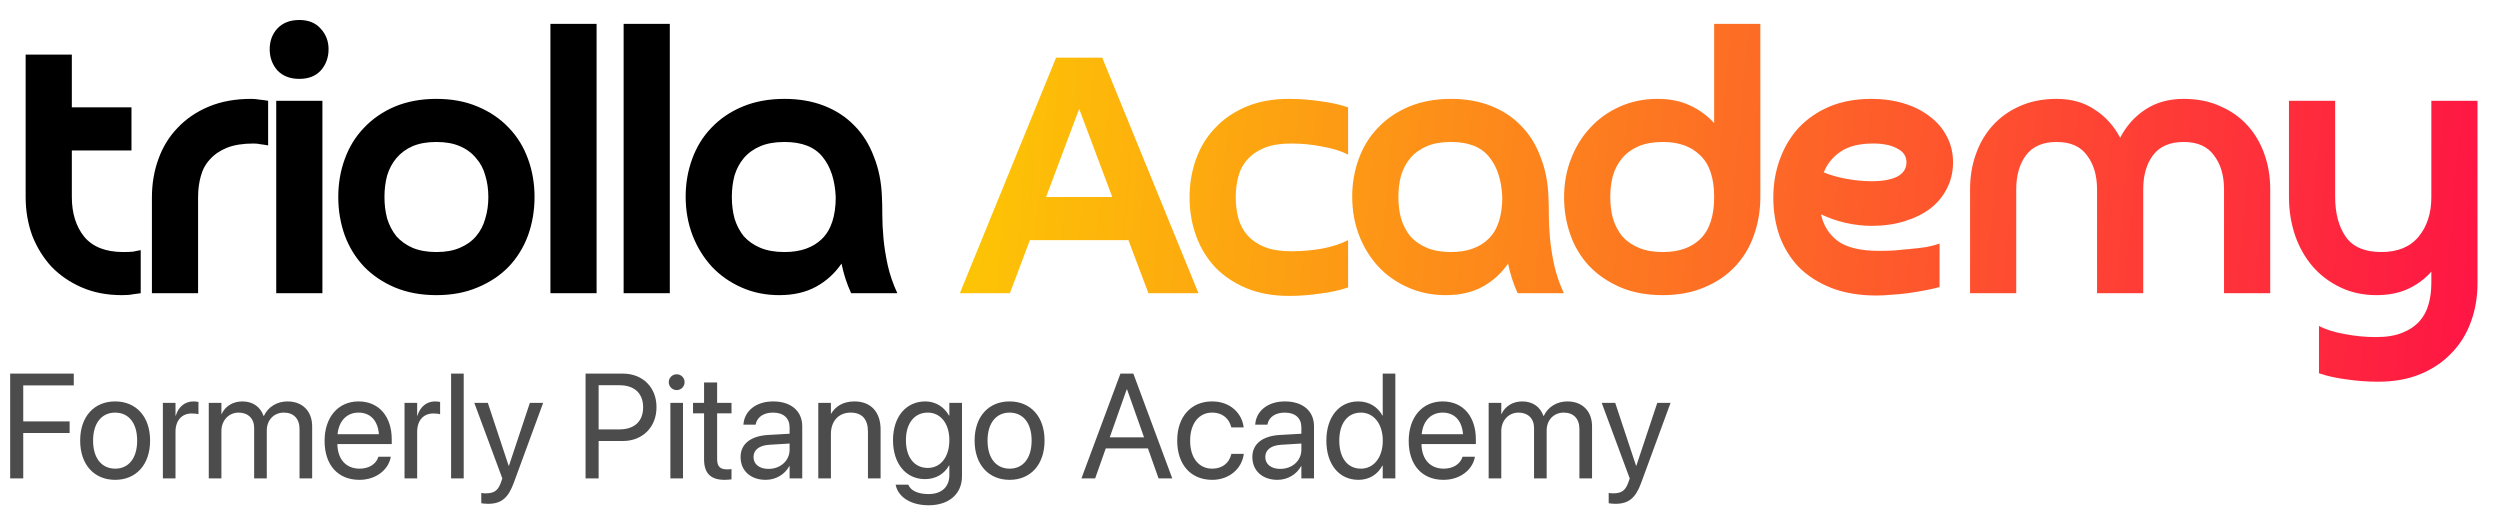 <?xml version="1.0" encoding="UTF-8"?>
<svg xmlns="http://www.w3.org/2000/svg" width="162" height="33" viewBox="0 0 162 33" fill="none">
  <path d="M7.996 16.332C8.245 16.332 8.453 16.323 8.619 16.307C8.786 16.274 8.952 16.24 9.118 16.207V19C8.902 19.033 8.719 19.058 8.57 19.075C8.437 19.108 8.212 19.125 7.896 19.125C6.932 19.125 6.068 18.958 5.303 18.626C4.538 18.294 3.881 17.845 3.333 17.279C2.801 16.698 2.385 16.024 2.086 15.26C1.803 14.478 1.662 13.647 1.662 12.766V3.54H4.655V6.956H8.52V9.749H4.655V12.766C4.655 13.813 4.921 14.669 5.452 15.334C6.001 15.999 6.849 16.332 7.996 16.332ZM12.836 19H9.844V12.791C9.844 11.91 9.985 11.079 10.268 10.297C10.551 9.516 10.966 8.843 11.515 8.277C12.063 7.696 12.737 7.238 13.535 6.906C14.333 6.573 15.247 6.407 16.278 6.407C16.461 6.407 16.643 6.424 16.826 6.457C17.009 6.474 17.192 6.499 17.375 6.532V9.424C17.209 9.391 17.051 9.366 16.901 9.35C16.752 9.316 16.594 9.3 16.427 9.3C15.746 9.3 15.172 9.391 14.707 9.574C14.258 9.757 13.892 10.006 13.61 10.322C13.327 10.621 13.127 10.987 13.011 11.419C12.895 11.835 12.836 12.284 12.836 12.766V19ZM20.892 19H17.9V6.532H20.892V19ZM17.476 3.19C17.476 2.658 17.642 2.21 17.975 1.844C18.324 1.478 18.797 1.295 19.396 1.295C19.994 1.295 20.46 1.486 20.792 1.869C21.125 2.235 21.291 2.675 21.291 3.19C21.291 3.722 21.125 4.18 20.792 4.562C20.46 4.928 19.994 5.111 19.396 5.111C18.797 5.111 18.324 4.928 17.975 4.562C17.642 4.18 17.476 3.722 17.476 3.19ZM24.913 12.766C24.913 13.265 24.971 13.73 25.087 14.162C25.22 14.595 25.42 14.977 25.686 15.309C25.968 15.625 26.317 15.875 26.733 16.058C27.165 16.24 27.681 16.332 28.279 16.332C28.878 16.332 29.385 16.24 29.8 16.058C30.232 15.875 30.581 15.625 30.848 15.309C31.13 14.977 31.33 14.595 31.446 14.162C31.579 13.73 31.645 13.265 31.645 12.766C31.645 12.267 31.579 11.802 31.446 11.37C31.33 10.937 31.13 10.563 30.848 10.247C30.581 9.915 30.232 9.657 29.8 9.474C29.385 9.291 28.878 9.2 28.279 9.2C27.681 9.2 27.165 9.291 26.733 9.474C26.317 9.657 25.968 9.915 25.686 10.247C25.42 10.563 25.22 10.937 25.087 11.37C24.971 11.802 24.913 12.267 24.913 12.766ZM21.92 12.766C21.92 11.885 22.062 11.062 22.344 10.297C22.627 9.516 23.043 8.843 23.591 8.277C24.14 7.696 24.805 7.238 25.586 6.906C26.384 6.573 27.282 6.407 28.279 6.407C29.276 6.407 30.166 6.573 30.947 6.906C31.745 7.238 32.419 7.696 32.967 8.277C33.516 8.843 33.931 9.516 34.214 10.297C34.496 11.062 34.638 11.885 34.638 12.766C34.638 13.647 34.496 14.478 34.214 15.26C33.931 16.024 33.516 16.698 32.967 17.279C32.419 17.845 31.745 18.294 30.947 18.626C30.166 18.958 29.276 19.125 28.279 19.125C27.282 19.125 26.384 18.958 25.586 18.626C24.805 18.294 24.14 17.845 23.591 17.279C23.043 16.698 22.627 16.024 22.344 15.26C22.062 14.478 21.92 13.647 21.92 12.766ZM38.659 19H35.667V1.545H38.659V19ZM43.403 19H40.411V1.545H43.403V19ZM44.431 12.741C44.431 11.877 44.572 11.062 44.855 10.297C45.138 9.516 45.553 8.843 46.102 8.277C46.651 7.696 47.324 7.238 48.122 6.906C48.92 6.573 49.826 6.407 50.84 6.407C51.787 6.407 52.644 6.557 53.408 6.856C54.173 7.155 54.821 7.579 55.353 8.128C55.902 8.676 56.326 9.35 56.625 10.148C56.941 10.929 57.115 11.802 57.149 12.766C57.165 13.082 57.174 13.473 57.174 13.938C57.174 14.387 57.199 14.886 57.248 15.434C57.298 15.983 57.39 16.565 57.523 17.18C57.656 17.778 57.864 18.385 58.146 19H55.154C54.871 18.385 54.663 17.745 54.53 17.08C54.098 17.712 53.55 18.21 52.885 18.576C52.22 18.942 51.422 19.125 50.491 19.125C49.61 19.125 48.795 18.958 48.047 18.626C47.299 18.294 46.659 17.845 46.127 17.279C45.595 16.698 45.179 16.024 44.88 15.26C44.581 14.478 44.431 13.639 44.431 12.741ZM50.84 9.2C50.225 9.2 49.701 9.291 49.269 9.474C48.837 9.657 48.479 9.915 48.197 10.247C47.931 10.563 47.731 10.937 47.598 11.37C47.482 11.802 47.423 12.267 47.423 12.766C47.423 13.265 47.482 13.73 47.598 14.162C47.731 14.595 47.931 14.977 48.197 15.309C48.479 15.625 48.837 15.875 49.269 16.058C49.701 16.24 50.225 16.332 50.84 16.332C51.87 16.332 52.677 16.049 53.259 15.484C53.857 14.902 54.156 13.996 54.156 12.766C54.106 11.669 53.824 10.804 53.309 10.173C52.793 9.524 51.97 9.2 50.84 9.2Z" fill="black"></path>
  <path d="M73.121 15.559H66.738L65.441 19H62.199L68.433 3.739H71.426L77.66 19H74.418L73.121 15.559ZM67.785 12.766H72.074L69.93 7.056L67.785 12.766ZM80.076 12.766C80.076 13.265 80.134 13.73 80.25 14.162C80.367 14.578 80.566 14.944 80.849 15.26C81.131 15.575 81.497 15.825 81.946 16.008C82.411 16.191 82.985 16.282 83.666 16.282C84.348 16.282 85.021 16.224 85.686 16.107C86.368 15.974 86.925 15.791 87.357 15.559V18.626C86.825 18.809 86.218 18.942 85.537 19.025C84.872 19.125 84.198 19.175 83.517 19.175C82.486 19.175 81.572 19.008 80.774 18.676C79.976 18.343 79.303 17.895 78.754 17.329C78.206 16.747 77.79 16.066 77.507 15.284C77.225 14.503 77.083 13.672 77.083 12.791C77.083 11.91 77.225 11.079 77.507 10.297C77.79 9.516 78.206 8.843 78.754 8.277C79.303 7.696 79.976 7.238 80.774 6.906C81.572 6.573 82.486 6.407 83.517 6.407C84.198 6.407 84.872 6.457 85.537 6.557C86.218 6.64 86.825 6.773 87.357 6.956V10.023C86.925 9.79 86.368 9.616 85.686 9.499C85.021 9.366 84.348 9.3 83.666 9.3C82.985 9.3 82.411 9.391 81.946 9.574C81.497 9.757 81.131 10.006 80.849 10.322C80.566 10.621 80.367 10.987 80.25 11.419C80.134 11.835 80.076 12.284 80.076 12.766ZM87.623 12.741C87.623 11.877 87.764 11.062 88.047 10.297C88.329 9.516 88.745 8.843 89.293 8.277C89.842 7.696 90.515 7.238 91.313 6.906C92.111 6.573 93.017 6.407 94.031 6.407C94.979 6.407 95.835 6.557 96.6 6.856C97.365 7.155 98.013 7.579 98.545 8.128C99.094 8.676 99.517 9.35 99.817 10.148C100.132 10.929 100.307 11.802 100.34 12.766C100.357 13.082 100.365 13.473 100.365 13.938C100.365 14.387 100.39 14.886 100.44 15.434C100.49 15.983 100.581 16.565 100.714 17.18C100.847 17.778 101.055 18.385 101.338 19H98.345C98.063 18.385 97.855 17.745 97.722 17.08C97.29 17.712 96.741 18.21 96.076 18.576C95.411 18.942 94.613 19.125 93.682 19.125C92.801 19.125 91.987 18.958 91.239 18.626C90.49 18.294 89.85 17.845 89.319 17.279C88.787 16.698 88.371 16.024 88.072 15.26C87.772 14.478 87.623 13.639 87.623 12.741ZM94.031 9.2C93.416 9.2 92.893 9.291 92.46 9.474C92.028 9.657 91.671 9.915 91.388 10.247C91.122 10.563 90.923 10.937 90.79 11.37C90.673 11.802 90.615 12.267 90.615 12.766C90.615 13.265 90.673 13.73 90.79 14.162C90.923 14.595 91.122 14.977 91.388 15.309C91.671 15.625 92.028 15.875 92.46 16.058C92.893 16.24 93.416 16.332 94.031 16.332C95.062 16.332 95.868 16.049 96.45 15.484C97.049 14.902 97.348 13.996 97.348 12.766C97.298 11.669 97.016 10.804 96.5 10.173C95.985 9.524 95.162 9.2 94.031 9.2ZM111.077 1.545H114.07V12.766C114.07 13.647 113.929 14.478 113.646 15.26C113.38 16.024 112.973 16.698 112.424 17.279C111.892 17.845 111.227 18.294 110.429 18.626C109.648 18.958 108.75 19.125 107.736 19.125C106.689 19.125 105.766 18.95 104.968 18.601C104.17 18.252 103.497 17.786 102.948 17.205C102.416 16.623 102.017 15.95 101.751 15.185C101.485 14.42 101.352 13.622 101.352 12.791C101.352 11.893 101.502 11.062 101.801 10.297C102.1 9.516 102.516 8.843 103.048 8.277C103.58 7.696 104.22 7.238 104.968 6.906C105.716 6.573 106.531 6.407 107.412 6.407C108.21 6.407 108.908 6.548 109.507 6.831C110.122 7.114 110.645 7.496 111.077 7.978V1.545ZM104.345 12.766C104.345 13.265 104.403 13.73 104.519 14.162C104.652 14.595 104.852 14.977 105.118 15.309C105.4 15.625 105.758 15.875 106.19 16.058C106.622 16.24 107.146 16.332 107.761 16.332C108.792 16.332 109.598 16.049 110.18 15.484C110.778 14.902 111.077 13.996 111.077 12.766C111.077 11.536 110.778 10.638 110.18 10.073C109.598 9.491 108.792 9.2 107.761 9.2C107.146 9.2 106.622 9.291 106.19 9.474C105.758 9.657 105.4 9.915 105.118 10.247C104.852 10.563 104.652 10.937 104.519 11.37C104.403 11.802 104.345 12.267 104.345 12.766ZM121.27 14.636C120.722 14.636 120.156 14.57 119.575 14.437C119.009 14.304 118.486 14.121 118.004 13.888C118.153 14.603 118.511 15.176 119.076 15.609C119.658 16.041 120.564 16.257 121.794 16.257C122.06 16.257 122.367 16.249 122.716 16.232C123.066 16.199 123.423 16.166 123.789 16.132C124.154 16.099 124.504 16.058 124.836 16.008C125.169 15.941 125.451 15.866 125.684 15.783V18.601C125.385 18.684 125.052 18.759 124.686 18.825C124.337 18.892 123.98 18.95 123.614 19C123.248 19.05 122.891 19.083 122.542 19.1C122.209 19.133 121.894 19.15 121.594 19.15C120.481 19.15 119.5 18.983 118.652 18.651C117.821 18.318 117.122 17.87 116.557 17.304C116.009 16.723 115.593 16.049 115.31 15.284C115.044 14.503 114.911 13.68 114.911 12.816C114.911 11.918 115.053 11.087 115.335 10.322C115.618 9.541 116.025 8.859 116.557 8.277C117.106 7.696 117.771 7.238 118.552 6.906C119.35 6.573 120.256 6.407 121.27 6.407C122.035 6.407 122.741 6.507 123.39 6.706C124.038 6.906 124.595 7.189 125.061 7.554C125.543 7.92 125.908 8.352 126.158 8.851C126.424 9.35 126.557 9.907 126.557 10.522C126.557 11.137 126.424 11.702 126.158 12.217C125.908 12.716 125.551 13.148 125.085 13.514C124.62 13.863 124.063 14.137 123.415 14.337C122.766 14.536 122.052 14.636 121.27 14.636ZM121.295 11.743C121.993 11.743 122.542 11.644 122.941 11.444C123.34 11.228 123.539 10.921 123.539 10.522C123.539 10.123 123.34 9.823 122.941 9.624C122.559 9.408 122.035 9.3 121.37 9.3C120.489 9.3 119.791 9.474 119.275 9.823C118.777 10.156 118.411 10.605 118.178 11.17C118.627 11.353 119.126 11.494 119.674 11.594C120.239 11.694 120.78 11.743 121.295 11.743ZM133.27 6.407C134.234 6.407 135.057 6.64 135.739 7.105C136.437 7.554 136.986 8.161 137.385 8.926C137.784 8.161 138.324 7.554 139.006 7.105C139.704 6.64 140.535 6.407 141.499 6.407C142.397 6.407 143.187 6.565 143.868 6.881C144.566 7.18 145.156 7.596 145.639 8.128C146.121 8.66 146.486 9.283 146.736 9.998C146.985 10.696 147.11 11.453 147.11 12.267V19H144.117V12.267C144.117 11.37 143.901 10.638 143.469 10.073C143.054 9.491 142.397 9.2 141.499 9.2C140.601 9.2 139.936 9.491 139.504 10.073C139.089 10.638 138.881 11.37 138.881 12.267V19H135.888V12.267C135.888 11.37 135.672 10.638 135.24 10.073C134.825 9.491 134.168 9.2 133.27 9.2C132.372 9.2 131.708 9.491 131.275 10.073C130.86 10.638 130.652 11.37 130.652 12.267V19H127.66V12.267C127.66 11.453 127.784 10.696 128.034 9.998C128.283 9.283 128.649 8.66 129.131 8.128C129.613 7.596 130.195 7.18 130.876 6.881C131.575 6.565 132.372 6.407 133.27 6.407ZM154.309 16.332C155.373 16.332 156.18 15.999 156.728 15.334C157.277 14.669 157.551 13.813 157.551 12.766V6.532H160.543V18.352C160.543 19.233 160.402 20.064 160.12 20.845C159.837 21.627 159.421 22.3 158.873 22.865C158.324 23.447 157.651 23.904 156.853 24.237C156.055 24.569 155.141 24.735 154.11 24.735C153.428 24.735 152.747 24.686 152.065 24.586C151.4 24.503 150.802 24.37 150.27 24.187V21.12C150.702 21.352 151.251 21.527 151.915 21.643C152.597 21.776 153.279 21.843 153.96 21.843C154.642 21.843 155.207 21.751 155.656 21.568C156.121 21.386 156.495 21.136 156.778 20.82C157.061 20.505 157.26 20.13 157.377 19.698C157.493 19.283 157.551 18.825 157.551 18.327V17.604C157.119 18.086 156.612 18.46 156.03 18.726C155.448 18.992 154.767 19.125 153.985 19.125C153.137 19.125 152.364 18.958 151.666 18.626C150.968 18.294 150.369 17.845 149.871 17.279C149.372 16.698 148.99 16.024 148.724 15.26C148.458 14.478 148.325 13.647 148.325 12.766V6.532H151.317V12.766C151.317 13.83 151.55 14.694 152.015 15.359C152.481 16.008 153.245 16.332 154.309 16.332Z" fill="url(#paint0_linear_438_1741)"></path>
  <path opacity="0.7" d="M0.659 31V24.21H4.781V24.972H1.506V27.306H4.512V28.059H1.506V31H0.659ZM7.463 31.094C6.103 31.094 5.195 30.111 5.195 28.553V28.544C5.195 26.986 6.108 26.012 7.458 26.012C8.808 26.012 9.726 26.982 9.726 28.544V28.553C9.726 30.115 8.813 31.094 7.463 31.094ZM7.467 30.369C8.328 30.369 8.888 29.701 8.888 28.553V28.544C8.888 27.396 8.324 26.737 7.458 26.737C6.606 26.737 6.032 27.4 6.032 28.544V28.553C6.032 29.706 6.602 30.369 7.467 30.369ZM10.554 31V26.106H11.373V26.935H11.392C11.556 26.37 11.98 26.012 12.53 26.012C12.671 26.012 12.794 26.036 12.86 26.045V26.84C12.794 26.817 12.62 26.793 12.422 26.793C11.787 26.793 11.373 27.236 11.373 27.979V31H10.554ZM13.528 31V26.106H14.347V26.822H14.366C14.587 26.337 15.076 26.012 15.707 26.012C16.375 26.012 16.869 26.356 17.081 26.953H17.099C17.372 26.365 17.946 26.012 18.633 26.012C19.602 26.012 20.228 26.648 20.228 27.622V31H19.41V27.81C19.41 27.137 19.038 26.737 18.393 26.737C17.744 26.737 17.288 27.222 17.288 27.89V31H16.469V27.72C16.469 27.128 16.073 26.737 15.466 26.737C14.817 26.737 14.347 27.25 14.347 27.932V31H13.528ZM23.287 31.094C21.88 31.094 21.033 30.111 21.033 28.572V28.567C21.033 27.052 21.899 26.012 23.235 26.012C24.571 26.012 25.385 27.005 25.385 28.473V28.774H21.861C21.88 29.781 22.435 30.369 23.306 30.369C23.927 30.369 24.364 30.059 24.506 29.64L24.52 29.598H25.324L25.315 29.645C25.155 30.454 24.355 31.094 23.287 31.094ZM23.23 26.737C22.52 26.737 21.965 27.222 21.875 28.134H24.553C24.473 27.184 23.946 26.737 23.23 26.737ZM26.214 31V26.106H27.032V26.935H27.051C27.216 26.37 27.639 26.012 28.19 26.012C28.331 26.012 28.453 26.036 28.519 26.045V26.84C28.453 26.817 28.279 26.793 28.082 26.793C27.446 26.793 27.032 27.236 27.032 27.979V31H26.214ZM29.23 31V24.21H30.049V31H29.23ZM31.625 32.647C31.465 32.647 31.291 32.628 31.187 32.609V31.941C31.258 31.955 31.352 31.969 31.451 31.969C31.968 31.969 32.255 31.838 32.453 31.282L32.552 31.005L30.735 26.106H31.611L32.961 30.181H32.98L34.335 26.106H35.196L33.286 31.306C32.938 32.242 32.509 32.647 31.625 32.647ZM37.944 31V24.21H40.363C41.638 24.21 42.541 25.09 42.541 26.379V26.389C42.541 27.678 41.638 28.577 40.363 28.577H38.791V31H37.944ZM40.146 24.963H38.791V27.824H40.146C41.115 27.824 41.675 27.292 41.675 26.398V26.389C41.675 25.495 41.115 24.963 40.146 24.963ZM43.849 25.278C43.567 25.278 43.336 25.048 43.336 24.765C43.336 24.478 43.567 24.253 43.849 24.253C44.136 24.253 44.362 24.478 44.362 24.765C44.362 25.048 44.136 25.278 43.849 25.278ZM43.44 31V26.106H44.259V31H43.44ZM46.964 31.094C46.066 31.094 45.623 30.689 45.623 29.753V26.784H44.908V26.106H45.623V24.784H46.47V26.106H47.402V26.784H46.47V29.748C46.47 30.271 46.701 30.416 47.138 30.416C47.237 30.416 47.331 30.402 47.402 30.398V31.061C47.298 31.075 47.124 31.094 46.964 31.094ZM49.618 31.094C48.644 31.094 47.99 30.506 47.99 29.617V29.607C47.99 28.774 48.639 28.252 49.764 28.186L51.166 28.106V27.697C51.166 27.099 50.776 26.737 50.093 26.737C49.463 26.737 49.068 27.038 48.973 27.476L48.964 27.518H48.173L48.178 27.466C48.249 26.662 48.95 26.012 50.103 26.012C51.26 26.012 51.985 26.638 51.985 27.617V31H51.166V30.205H51.147C50.86 30.741 50.272 31.094 49.618 31.094ZM48.828 29.617C48.828 30.087 49.213 30.384 49.802 30.384C50.573 30.384 51.166 29.852 51.166 29.141V28.741L49.858 28.821C49.204 28.859 48.828 29.151 48.828 29.607V29.617ZM53.025 31V26.106H53.843V26.803H53.862C54.126 26.346 54.625 26.012 55.368 26.012C56.441 26.012 57.062 26.709 57.062 27.824V31H56.243V27.97C56.243 27.174 55.871 26.737 55.119 26.737C54.347 26.737 53.843 27.288 53.843 28.12V31H53.025ZM60.177 32.741C58.968 32.741 58.205 32.172 58.045 31.447L58.036 31.405H58.859L58.878 31.447C59.033 31.8 59.499 32.016 60.167 32.016C61.029 32.016 61.518 31.541 61.518 30.784V30.158H61.499C61.207 30.699 60.643 31.047 59.942 31.047C58.709 31.047 57.867 30.054 57.867 28.525V28.52C57.867 27 58.718 26.012 59.961 26.012C60.652 26.012 61.198 26.389 61.499 26.935H61.518V26.106H62.337V30.863C62.337 31.997 61.504 32.741 60.177 32.741ZM60.12 30.322C60.953 30.322 61.518 29.612 61.518 28.525V28.52C61.518 27.443 60.949 26.737 60.12 26.737C59.25 26.737 58.704 27.433 58.704 28.52V28.525C58.704 29.635 59.25 30.322 60.12 30.322ZM65.423 31.094C64.064 31.094 63.155 30.111 63.155 28.553V28.544C63.155 26.986 64.068 26.012 65.419 26.012C66.769 26.012 67.687 26.982 67.687 28.544V28.553C67.687 30.115 66.774 31.094 65.423 31.094ZM65.428 30.369C66.289 30.369 66.849 29.701 66.849 28.553V28.544C66.849 27.396 66.284 26.737 65.419 26.737C64.567 26.737 63.993 27.4 63.993 28.544V28.553C63.993 29.706 64.562 30.369 65.428 30.369ZM70.077 31L72.604 24.21H73.441L75.963 31H75.074L74.387 29.057H71.653L70.966 31H70.077ZM73.013 25.227L71.912 28.337H74.133L73.032 25.227H73.013ZM78.551 31.094C77.163 31.094 76.283 30.106 76.283 28.549V28.544C76.283 27 77.182 26.012 78.542 26.012C79.761 26.012 80.481 26.822 80.584 27.659L80.589 27.697H79.789L79.779 27.659C79.657 27.17 79.262 26.737 78.542 26.737C77.69 26.737 77.121 27.443 77.121 28.553V28.558C77.121 29.697 77.704 30.369 78.551 30.369C79.219 30.369 79.648 29.993 79.784 29.447L79.794 29.41H80.598L80.594 29.442C80.462 30.374 79.657 31.094 78.551 31.094ZM82.781 31.094C81.808 31.094 81.153 30.506 81.153 29.617V29.607C81.153 28.774 81.803 28.252 82.927 28.186L84.329 28.106V27.697C84.329 27.099 83.939 26.737 83.257 26.737C82.626 26.737 82.231 27.038 82.137 27.476L82.127 27.518H81.337L81.342 27.466C81.412 26.662 82.113 26.012 83.266 26.012C84.424 26.012 85.148 26.638 85.148 27.617V31H84.329V30.205H84.311C84.024 30.741 83.436 31.094 82.781 31.094ZM81.991 29.617C81.991 30.087 82.377 30.384 82.965 30.384C83.737 30.384 84.329 29.852 84.329 29.141V28.741L83.021 28.821C82.367 28.859 81.991 29.151 81.991 29.607V29.617ZM88.028 31.094C86.776 31.094 85.948 30.097 85.948 28.553V28.549C85.948 27.005 86.786 26.012 88.014 26.012C88.706 26.012 89.275 26.36 89.581 26.925H89.6V24.21H90.418V31H89.6V30.172H89.581C89.275 30.741 88.729 31.094 88.028 31.094ZM88.188 30.369C89.016 30.369 89.604 29.65 89.604 28.553V28.549C89.604 27.457 89.011 26.737 88.188 26.737C87.322 26.737 86.786 27.433 86.786 28.549V28.553C86.786 29.678 87.322 30.369 88.188 30.369ZM93.538 31.094C92.131 31.094 91.284 30.111 91.284 28.572V28.567C91.284 27.052 92.15 26.012 93.486 26.012C94.823 26.012 95.636 27.005 95.636 28.473V28.774H92.112C92.131 29.781 92.686 30.369 93.557 30.369C94.178 30.369 94.615 30.059 94.757 29.64L94.771 29.598H95.575L95.566 29.645C95.406 30.454 94.606 31.094 93.538 31.094ZM93.481 26.737C92.771 26.737 92.216 27.222 92.126 28.134H94.804C94.724 27.184 94.197 26.737 93.481 26.737ZM96.465 31V26.106H97.283V26.822H97.302C97.523 26.337 98.013 26.012 98.643 26.012C99.311 26.012 99.805 26.356 100.017 26.953H100.036C100.309 26.365 100.883 26.012 101.57 26.012C102.539 26.012 103.165 26.648 103.165 27.622V31H102.346V27.81C102.346 27.137 101.975 26.737 101.33 26.737C100.681 26.737 100.224 27.222 100.224 27.89V31H99.406V27.72C99.406 27.128 99.01 26.737 98.403 26.737C97.754 26.737 97.283 27.25 97.283 27.932V31H96.465ZM104.68 32.647C104.52 32.647 104.346 32.628 104.243 32.609V31.941C104.313 31.955 104.407 31.969 104.506 31.969C105.024 31.969 105.311 31.838 105.508 31.282L105.607 31.005L103.791 26.106H104.666L106.017 30.181H106.035L107.391 26.106H108.252L106.341 31.306C105.993 32.242 105.565 32.647 104.68 32.647Z" fill="black"></path>
  <defs>
    <linearGradient id="paint0_linear_438_1741" x1="61.44" y1="12.5" x2="172.527" y2="22.006" gradientUnits="userSpaceOnUse">
      <stop stop-color="#FDC704"></stop>
      <stop offset="1" stop-color="#FE004C"></stop>
    </linearGradient>
  </defs>
</svg>
